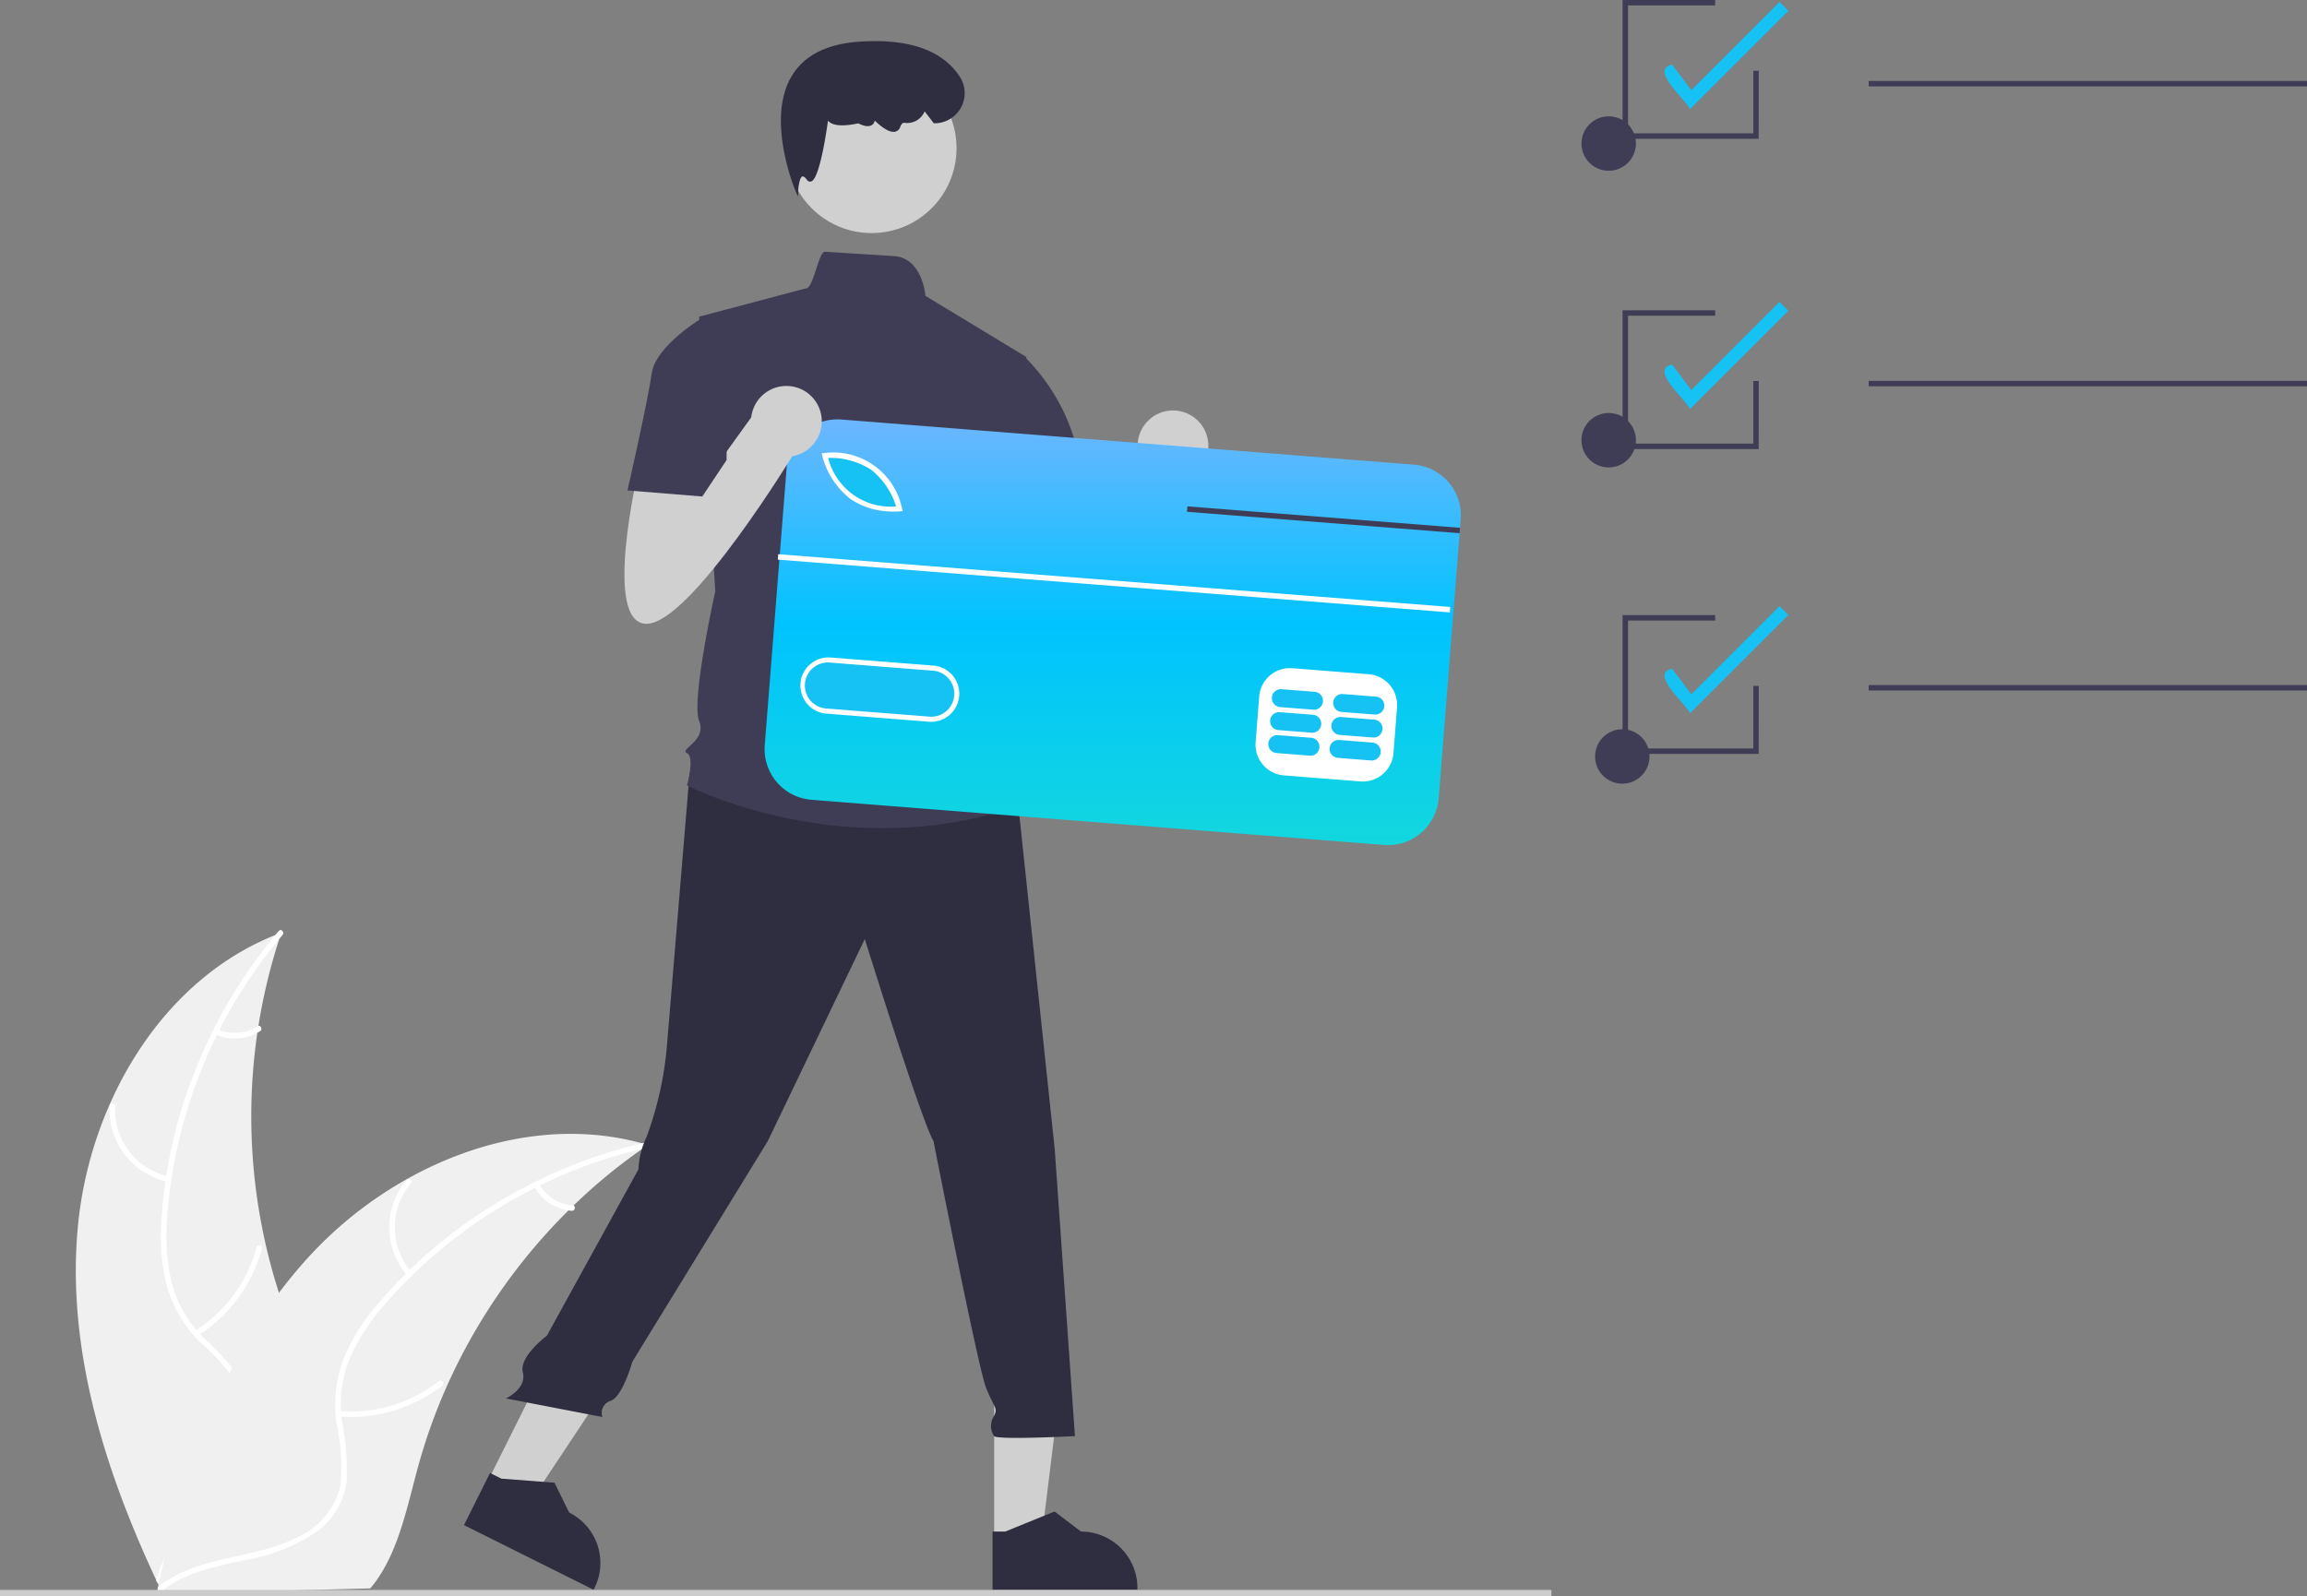<svg id="Group_1689" data-name="Group 1689" xmlns="http://www.w3.org/2000/svg" xmlns:xlink="http://www.w3.org/1999/xlink" width="193.352" height="133.803" viewBox="0 0 193.352 133.803">
  <rect x="0" y="0" width="193.352" height="133.803" fill="#808080" stroke="none"/>
  <defs>
    <linearGradient id="linear-gradient" x1="0.5" x2="0.5" y2="1" gradientUnits="objectBoundingBox">
      <stop offset="0" stop-color="#6db6ff"/>
      <stop offset="0.481" stop-color="#00c3ff"/>
      <stop offset="1" stop-color="#13d7de"/>
    </linearGradient>
  </defs>
  <path id="Path_3141" data-name="Path 3141" d="M175.854,523.979c1.023-10.438,7.2-20.858,17.038-24.5a48.324,48.324,0,0,0,.867,33.166c1.632,4.085,3.873,8.458,2.547,12.652a10.8,10.8,0,0,1-5.364,5.946,32.081,32.081,0,0,1-7.76,2.609l-.515.449C178.172,544.823,174.832,534.417,175.854,523.979Z" transform="translate(-169.314 -421.285)" fill="#f0f0f0"/>
  <path id="Path_3142" data-name="Path 3142" d="M215.822,498.93a41.3,41.3,0,0,0-9.659,23.505,17.787,17.787,0,0,0,.347,5.562,10.2,10.2,0,0,0,2.66,4.664,21.116,21.116,0,0,1,3.378,3.835,6.246,6.246,0,0,1,.438,5.09,16.229,16.229,0,0,1-3.455,5.456c-1.563,1.821-3.215,3.689-3.837,6.065-.075.288-.518.154-.443-.133,1.083-4.135,5.007-6.571,6.81-10.317a6.326,6.326,0,0,0,.283-5.56,16.379,16.379,0,0,0-3.356-3.959,10.886,10.886,0,0,1-2.771-4.463,16.443,16.443,0,0,1-.56-5.528,40.073,40.073,0,0,1,2.608-12.25,42.036,42.036,0,0,1,7.24-12.306c.192-.226.505.114.315.339Z" transform="translate(-192.141 -420.545)" fill="#fff"/>
  <path id="Path_3143" data-name="Path 3143" d="M192.953,568.8a6.2,6.2,0,0,1-4.885-6.366.231.231,0,0,1,.462.011,5.738,5.738,0,0,0,4.556,5.913c.291.061.156.5-.133.443Z" transform="translate(-178.879 -469.711)" fill="#fff"/>
  <path id="Path_3144" data-name="Path 3144" d="M219.106,621.505a11.944,11.944,0,0,0,5.153-7.015c.076-.288.519-.154.443.133a12.423,12.423,0,0,1-5.377,7.289C219.073,622.071,218.856,621.663,219.106,621.505Z" transform="translate(-202.755 -509.932)" fill="#fff"/>
  <path id="Path_3145" data-name="Path 3145" d="M226.847,534a3.508,3.508,0,0,0,3.319-.255c.25-.162.467.247.219.407a3.931,3.931,0,0,1-3.671.291.239.239,0,0,1-.155-.288A.232.232,0,0,1,226.847,534Z" transform="translate(-208.586 -447.706)" fill="#fff"/>
  <path id="Path_3146" data-name="Path 3146" d="M246.577,574.318c-.153.105-.307.211-.46.32a46.192,46.192,0,0,0-5.784,4.764c-.141.133-.282.269-.419.405a48.7,48.7,0,0,0-10.2,14.749,47.3,47.3,0,0,0-2.415,6.768c-.873,3.2-1.565,6.73-3.389,9.373a8.116,8.116,0,0,1-.612.8l-17.094.445c-.039-.018-.079-.033-.118-.052l-.682.049c.024-.122.052-.247.076-.369.014-.071.031-.141.045-.212.01-.047.021-.094.028-.137,0-.016.007-.031.01-.043.007-.043.018-.082.024-.122q.23-1.054.476-2.108s0,0,0-.008a69.539,69.539,0,0,1,5.45-15.511c.074-.146.148-.3.23-.443a45.136,45.136,0,0,1,3.892-6.252,39.89,39.89,0,0,1,2.577-3.107,33.176,33.176,0,0,1,8.137-6.433c6.047-3.4,13.112-4.822,19.716-3.016C246.243,574.222,246.408,574.268,246.577,574.318Z" transform="translate(-192.268 -478.333)" fill="#f0f0f0"/>
  <path id="Path_3147" data-name="Path 3147" d="M246.775,576.844A41.3,41.3,0,0,0,224.911,589.8a17.786,17.786,0,0,0-3.071,4.65,10.2,10.2,0,0,0-.684,5.325,21.117,21.117,0,0,1,.388,5.1,6.247,6.247,0,0,1-2.715,4.328,16.229,16.229,0,0,1-6.044,2.276c-2.344.513-4.788,1.01-6.716,2.533-.234.185-.506-.189-.273-.373,3.355-2.65,7.953-2.232,11.649-4.137a6.326,6.326,0,0,0,3.573-4.269,16.382,16.382,0,0,0-.3-5.181,10.886,10.886,0,0,1,.475-5.232,16.445,16.445,0,0,1,2.881-4.751,40.072,40.072,0,0,1,9.458-8.21,42.037,42.037,0,0,1,13.19-5.466c.289-.065.335.395.047.46Z" transform="translate(-192.499 -480.64)" fill="#fff"/>
  <path id="Path_3148" data-name="Path 3148" d="M292.335,598.1a6.2,6.2,0,0,1-.067-8.024c.191-.228.554.059.362.287a5.738,5.738,0,0,0,.078,7.464C292.9,598.053,292.53,598.325,292.335,598.1Z" transform="translate(-258.197 -491.15)" fill="#fff"/>
  <path id="Path_3149" data-name="Path 3149" d="M271.587,666.593a11.944,11.944,0,0,0,8.338-2.5c.234-.184.507.19.273.373a12.423,12.423,0,0,1-8.682,2.583C271.22,667.025,271.292,666.568,271.587,666.593Z" transform="translate(-243.145 -548.304)" fill="#fff"/>
  <path id="Path_3150" data-name="Path 3150" d="M344.448,591.474a3.507,3.507,0,0,0,2.8,1.794c.3.021.225.478-.071.457a3.931,3.931,0,0,1-3.106-1.978.239.239,0,0,1,.05-.323A.232.232,0,0,1,344.448,591.474Z" transform="translate(-299.262 -492.219)" fill="#fff"/>
  <path id="Path_3151" data-name="Path 3151" d="M818.326,166.506c-.255-.754-3.456-3.315-1.495-3.746l1.608,2.145,7.394-7.394.744.744Z" transform="translate(-676.691 -157.348)" fill="#16c1f3"/>
  <path id="Path_3152" data-name="Path 3152" d="M818.326,276.7c-.255-.754-3.456-3.315-1.495-3.746l1.608,2.145,7.394-7.394.744.744Z" transform="translate(-676.691 -242.399)" fill="#16c1f3"/>
  <path id="Path_3153" data-name="Path 3153" d="M818.326,388.468c-.255-.754-3.456-3.315-1.495-3.746l1.608,2.145,7.394-7.394.744.744Z" transform="translate(-676.691 -328.664)" fill="#16c1f3"/>
  <circle id="Ellipse_184" data-name="Ellipse 184" cx="2.282" cy="2.282" r="2.282" transform="translate(132.544 34.623)" fill="#3f3d56"/>
  <circle id="Ellipse_185" data-name="Ellipse 185" cx="2.282" cy="2.282" r="2.282" transform="translate(132.544 9.752)" fill="#3f3d56"/>
  <rect id="Rectangle_1430" data-name="Rectangle 1430" width="36.736" height="0.456" transform="translate(156.616 6.786)" fill="#3f3d56"/>
  <circle id="Ellipse_186" data-name="Ellipse 186" cx="2.282" cy="2.282" r="2.282" transform="translate(133.685 61.135)" fill="#3f3d56"/>
  <rect id="Rectangle_1431" data-name="Rectangle 1431" width="36.736" height="0.456" transform="translate(156.616 31.929)" fill="#3f3d56"/>
  <rect id="Rectangle_1432" data-name="Rectangle 1432" width="36.736" height="0.456" transform="translate(156.616 57.432)" fill="#3f3d56"/>
  <path id="Path_3154" data-name="Path 3154" d="M664.369,237.637H652.96V226h7.758v.456h-7.3v10.724h10.5v-5.248h.456Z" transform="translate(-516.971 -174.433)" fill="#3f3d56"/>
  <path id="Path_3155" data-name="Path 3155" d="M664.369,125.637H652.96V114h7.758v.456h-7.3v10.724h10.5v-5.248h.456Z" transform="translate(-516.971 -87.988)" fill="#3f3d56"/>
  <path id="Path_3156" data-name="Path 3156" d="M664.369,11.637H652.96V0h7.758V.456h-7.3V11.181h10.5V5.933h.456Z" transform="translate(-516.971)" fill="#3f3d56"/>
  <path id="Path_3157" data-name="Path 3157" d="M520.351,320.234s-3.049,12.874.678,12.874,12.535-14.568,12.535-14.568l-3.049-3.727-5.473,7.6-.287-3.872Z" transform="translate(-434.442 -278.758)" fill="#a0616a"/>
  <circle id="Ellipse_187" data-name="Ellipse 187" cx="2.966" cy="2.966" r="2.966" transform="translate(95.343 34.409)" fill="#d1d0d0"/>
  <path id="Path_3158" data-name="Path 3158" d="M365.172,514.531h3.948L371,499.3h-5.828Z" transform="translate(-281.848 -385.373)" fill="#d1d0d0"/>
  <path id="Path_3159" data-name="Path 3159" d="M512.384,718.7h12.142v-.154a4.726,4.726,0,0,0-4.726-4.726h0l-2.218-1.683-4.138,1.683h-1.06Z" transform="translate(-429.199 -585.422)" fill="#2f2e41"/>
  <path id="Path_3160" data-name="Path 3160" d="M179.038,498.363l3.533,1.763,8.482-12.788-5.214-2.6Z" transform="translate(-138.186 -374.132)" fill="#d1d0d0"/>
  <path id="Path_3161" data-name="Path 3161" d="M318.25,702.367l10.864,5.422.069-.137a4.726,4.726,0,0,0-2.118-6.339h0l-1.233-2.5-4.454-.342-.948-.473Z" transform="translate(-279.362 -574.512)" fill="#2f2e41"/>
  <rect id="Rectangle_1433" data-name="Rectangle 1433" width="130.025" height="0.511" transform="translate(0 133.292)" fill="#ccc"/>
  <path id="Path_3162" data-name="Path 3162" d="M349.059,434.051s-1.578,18.972-1.917,23.038a28.91,28.91,0,0,1-1.694,7.453,7.009,7.009,0,0,0-.678,2.71l-7.679,13.956s-2.347,1.725-2.008,3.08-1.415,2.168-1.415,2.168l8.087,1.559a1.049,1.049,0,0,1,.678-1.355c1.016-.339,1.825-3.277,1.825-3.277l11.353-18.5,8.131-16.939s4.743,15.245,5.759,16.939c0,0,3.727,18.972,4.4,20.666s1.016,1.694.678,2.372a1.512,1.512,0,0,0,0,1.694c.339.339,6.776,0,6.776,0l-1.694-24.054-3.049-28.8-15.584-4.743Z" transform="translate(-291.263 -369.22)" fill="#2f2e41"/>
  <circle id="Ellipse_188" data-name="Ellipse 188" cx="7.115" cy="7.115" r="7.115" transform="translate(65.939 5.31)" fill="#d1d0d0"/>
  <path id="Path_3163" data-name="Path 3163" d="M428.183,258.112l-8.469-5.131s-.235-3.186-2.648-3.336c-1.212-.075-3.03-.19-5.758-.366-.577-.037-.966,3.117-1.627,3.075l-8.94,2.371,1.355,23.037s-2.033,9.147-1.355,10.841-1.694,2.372-1.016,2.71,0,2.71,0,2.71,13.213,6.776,27.78,1.694l-1.355-4.4a3.555,3.555,0,0,0-.678-3.388,3,3,0,0,0-.339-3.727s.678-3.049-1.016-4.4l-.339-4.743,1.016-2.372Z" transform="translate(-342.151 -228.176)" fill="#3f3d56"/>
  <path id="Path_3164" data-name="Path 3164" d="M436.087,184.947l-.2-.462c-.026-.06-2.542-6.008-.311-9.676,1.032-1.7,2.91-2.657,5.579-2.85,4.177-.3,7.036.689,8.5,2.943a2.527,2.527,0,0,1-2.13,3.893h-.056l-.768-1-.045.1a1.586,1.586,0,0,1-1.664.858c-.127-.009-.24.1-.33.335a.6.6,0,0,1-.447.414c-.552.108-1.34-.588-1.692-.935a.565.565,0,0,1-.264.388c-.371.214-.949-.066-1.115-.155-1.321.281-2.177.206-2.543-.223-.248,1.758-.782,4.922-1.421,5.1a.32.32,0,0,1-.349-.153c-.154-.2-.292-.3-.377-.272-.208.066-.331.751-.348,1.193Z" transform="translate(-369.206 -168.459)" fill="#2f2e41"/>
  <path id="Path_3165" data-name="Path 3165" d="M498.215,287.623l3.38-.549a16.5,16.5,0,0,1,4.751,8.68c1.016,5.421,1.355,6.437,1.355,6.437l-8.131,2.033-4.4-8.47Z" transform="translate(-415.91 -257.348)" fill="#3f3d56"/>
  <rect id="Rectangle_1434" data-name="Rectangle 1434" width="26.558" height="53.464" transform="translate(65.22 63.802) rotate(-85.49)" fill="#fff"/>
  <path id="Path_3166" data-name="Path 3166" d="M455.609,326.032a6.247,6.247,0,0,0-3.593-.985,5.4,5.4,0,0,0,5.69,4.065A6.253,6.253,0,0,0,455.609,326.032Z" transform="translate(-382.606 -286.655)" fill="#16c1f3"/>
  <path id="Path_3167" data-name="Path 3167" d="M454.316,400.9l-8.558-.675a1.932,1.932,0,1,0-.3,3.851h0l8.558.675a1.932,1.932,0,1,0,.3-3.851Z" transform="translate(-376.168 -344.676)" fill="#16c1f3"/>
  <path id="Path_3168" data-name="Path 3168" d="M483.081,314.677,435.1,310.892a4.263,4.263,0,0,0-4.584,3.915l-1.845,23.377a4.265,4.265,0,0,0,3.916,4.587l47.983,3.785a4.263,4.263,0,0,0,4.584-3.915l1.754-22.219.035-.454.056-.706A4.263,4.263,0,0,0,483.081,314.677Zm-1.417,20.339-.3,3.851a2.582,2.582,0,0,1-2.77,2.364l-6.419-.506a2.582,2.582,0,0,1-2.364-2.77l.3-3.851a2.583,2.583,0,0,1,2.77-2.364l6.417.506a2.585,2.585,0,0,1,2.366,2.77Zm-50-2.008a2.361,2.361,0,0,1,2.536-2.166l8.558.676a2.36,2.36,0,1,1-.367,4.705h0l-8.558-.676a2.358,2.358,0,0,1-2.165-2.541ZM433.5,313.96l-.058-.239.246-.023a5.885,5.885,0,0,1,6.484,4.631l.056.24-.246.025a6.484,6.484,0,0,1-1.047-.007,6.192,6.192,0,0,1-3.1-1.046,6.724,6.724,0,0,1-2.337-3.58Z" transform="translate(-364.576 -275.721)" fill="url(#linear-gradient)"/>
  <path id="Path_3169" data-name="Path 3169" d="M617.273,427.109l-2.781-.219a.751.751,0,0,0-.118,1.5l2.781.219a.751.751,0,1,0,.118-1.5Z" transform="translate(-507.383 -365.259)" fill="#16c1f3"/>
  <path id="Path_3170" data-name="Path 3170" d="M639.778,428.884,637,428.664a.751.751,0,0,0-.118,1.5l2.781.219a.751.751,0,1,0,.118-1.5Z" transform="translate(-524.753 -366.629)" fill="#16c1f3"/>
  <path id="Path_3171" data-name="Path 3171" d="M617.939,418.67l-2.781-.219a.751.751,0,1,0-.118,1.5l2.781.219a.751.751,0,0,0,.118-1.5Z" transform="translate(-507.897 -358.746)" fill="#16c1f3"/>
  <path id="Path_3172" data-name="Path 3172" d="M640.443,420.445l-2.781-.219a.751.751,0,0,0-.118,1.5l2.781.219a.751.751,0,0,0,.118-1.5Z" transform="translate(-525.266 -360.116)" fill="#16c1f3"/>
  <path id="Path_3173" data-name="Path 3173" d="M618.6,410.231l-2.781-.219a.751.751,0,1,0-.118,1.5l2.781.219a.751.751,0,1,0,.118-1.5Z" transform="translate(-508.411 -352.233)" fill="#16c1f3"/>
  <path id="Path_3174" data-name="Path 3174" d="M641.109,412.006l-2.781-.219a.751.751,0,0,0-.118,1.5l2.781.219a.751.751,0,1,0,.118-1.5Z" transform="translate(-525.78 -353.603)" fill="#16c1f3"/>
  <rect id="Rectangle_1435" data-name="Rectangle 1435" width="0.457" height="56.499" transform="translate(65.189 46.917) rotate(-85.509)" fill="#fff"/>
  <path id="Path_3175" data-name="Path 3175" d="M458.88,187.846l-.035.454-1.96-.154L436,186.506l.038-.455,20.883,1.641Z" transform="translate(-336.515 -143.599)" fill="#3f3d56"/>
  <path id="Path_3176" data-name="Path 3176" d="M378.35,311.234s-3.049,12.874.678,12.874,12.535-14.568,12.535-14.568l-3.049-3.727-5.473,7.6-.287-3.872Z" transform="translate(-324.842 -271.811)" fill="#d1d0d0"/>
  <circle id="Ellipse_189" data-name="Ellipse 189" cx="2.966" cy="2.966" r="2.966" transform="translate(62.942 32.355)" fill="#d1d0d0"/>
  <path id="Path_3177" data-name="Path 3177" d="M386.762,275.18l-2.033-2.033s-4.065,2.372-4.4,4.743-2.033,9.825-2.033,9.825l6.268.508,2.033-3.049Z" transform="translate(-325.705 -246.599)" fill="#3f3d56"/>
</svg>

